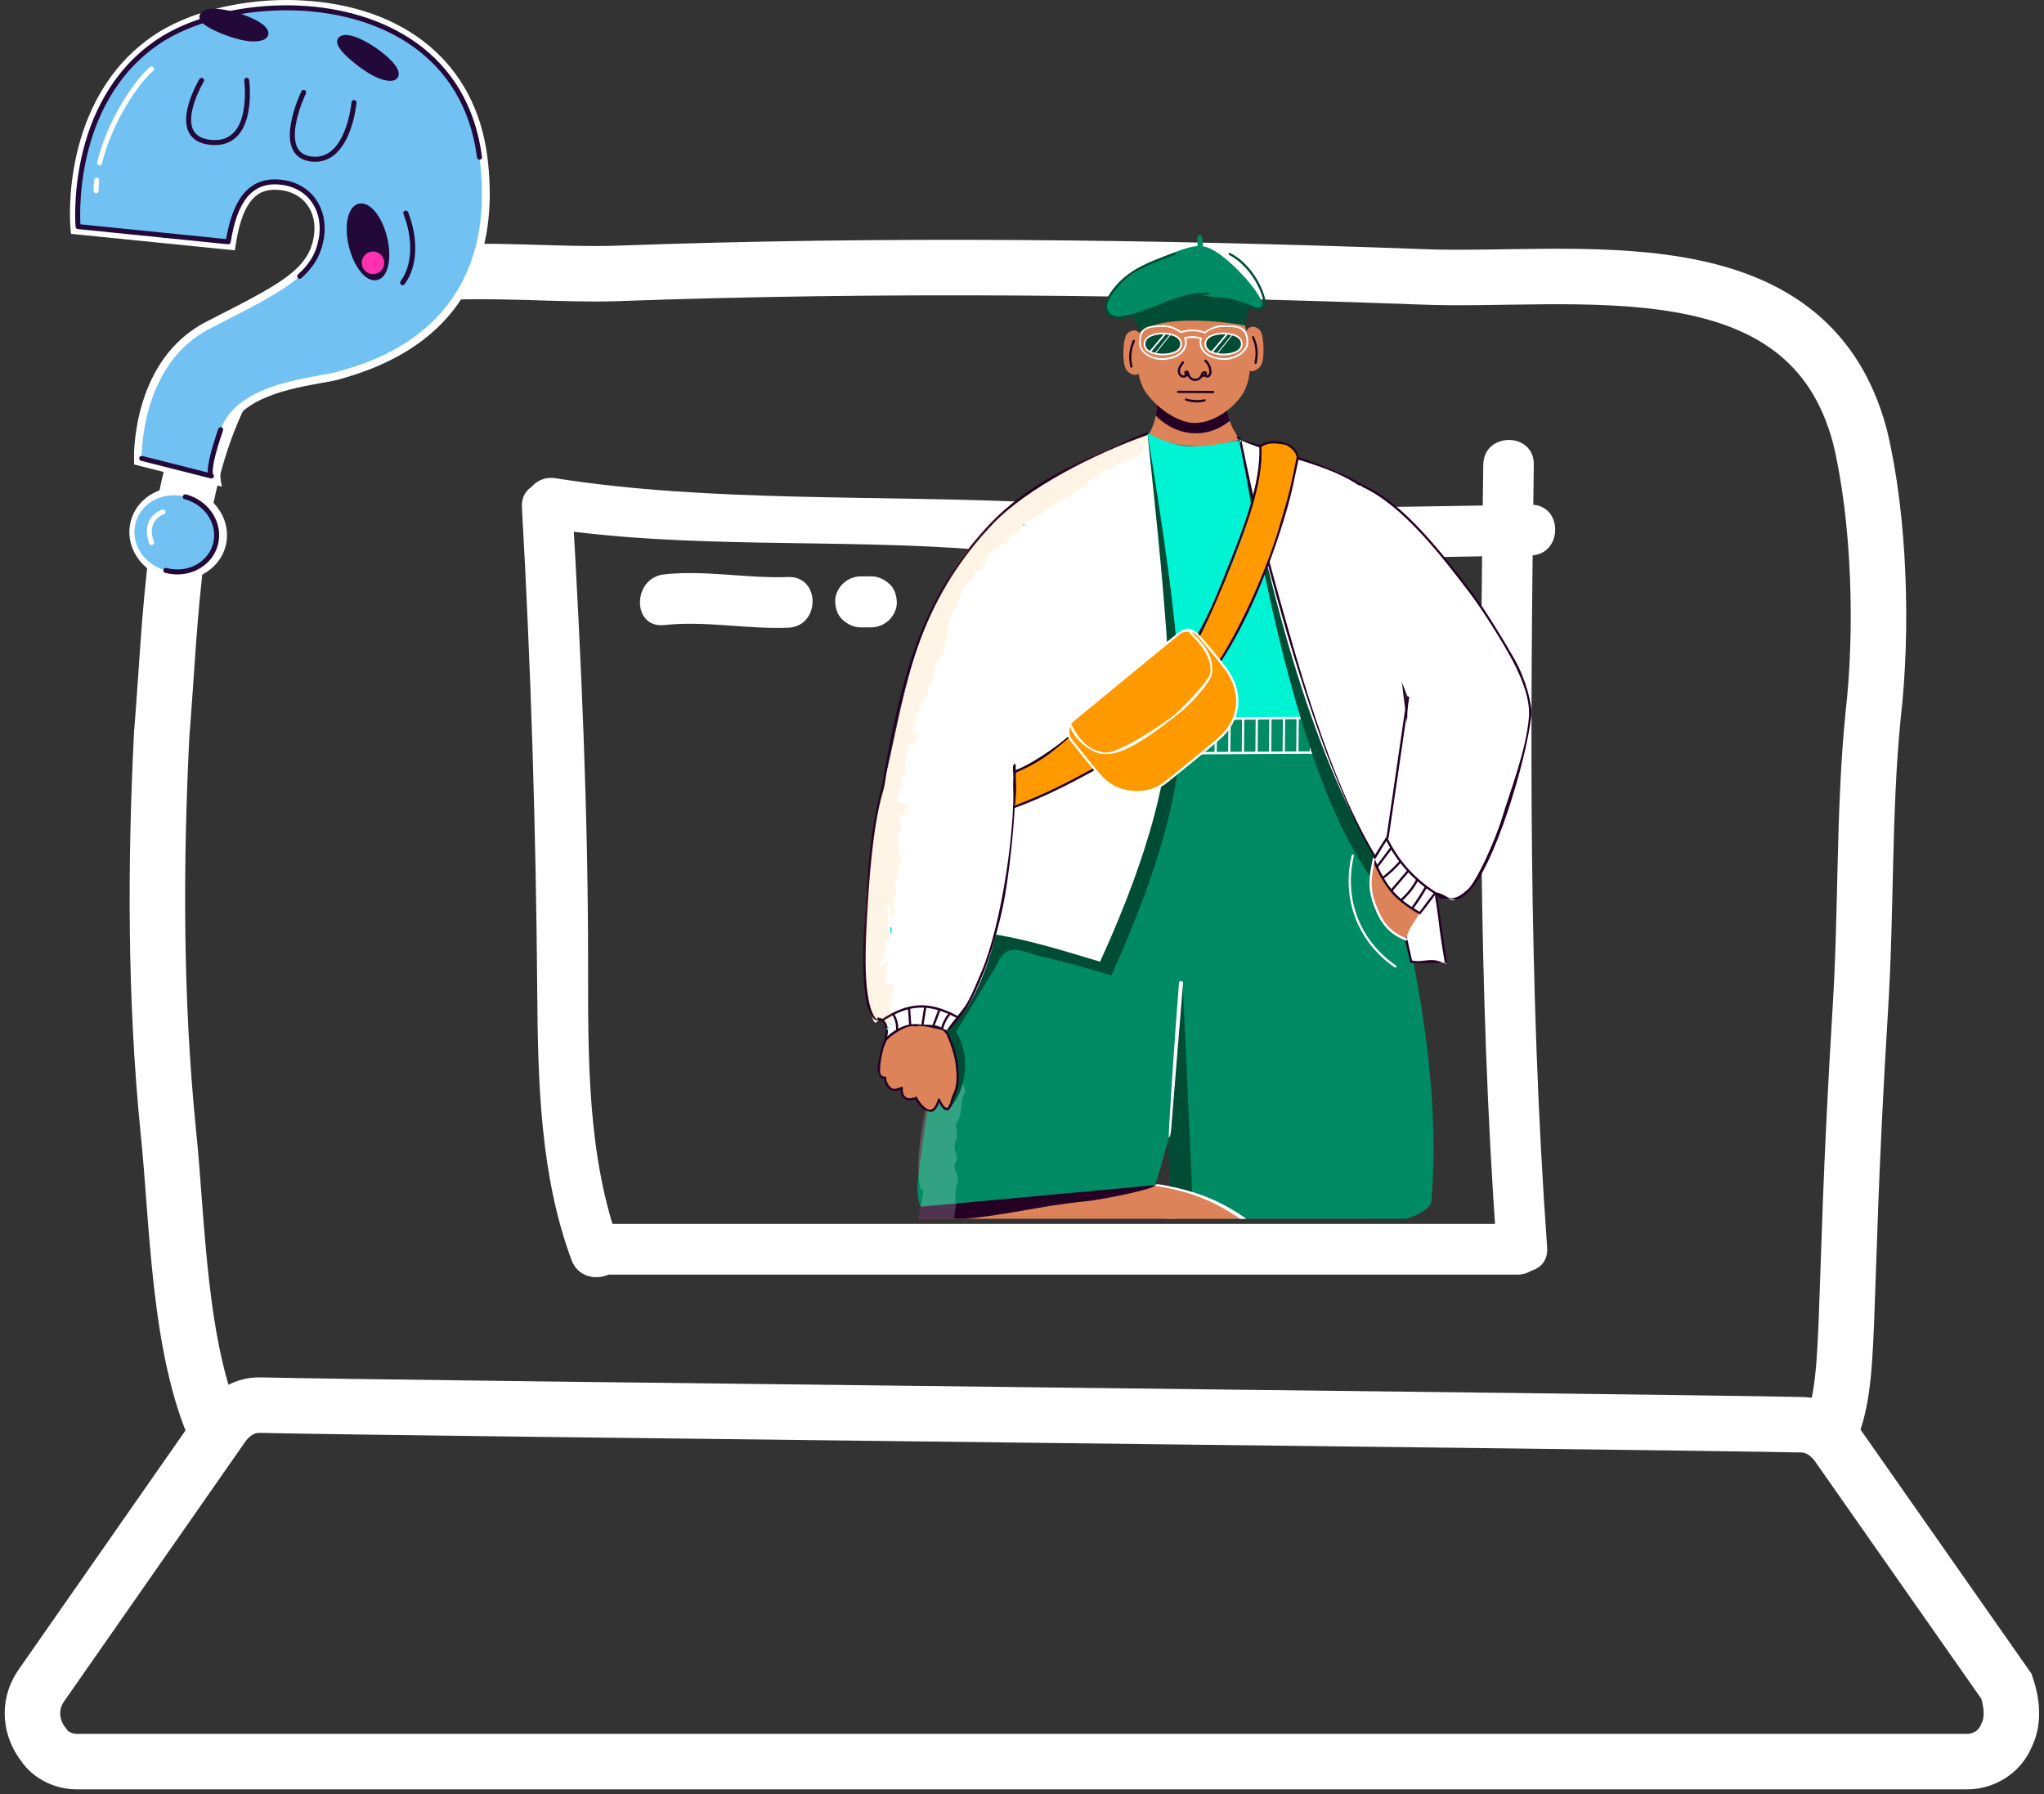 <svg width="409" height="359" viewBox="0 0 409 359" fill="none" xmlns="http://www.w3.org/2000/svg">
<rect x="0" y="0" width="409" height="359" fill="#333333" stroke="none"/>
<g clip-path="url(#clip0_18_344)">
<path d="M104.435 101.508C106.261 133.834 107.239 165.963 107.5 198.289C107.631 216.48 108.087 235.195 114.35 252.077C116.568 258.163 126.352 255.545 124.069 249.394C117.481 231.596 117.676 211.768 117.676 192.792C117.676 162.299 116.307 131.936 114.545 101.508C114.154 95.03 104.108 94.965 104.435 101.508Z" fill="white"/>
<path d="M119.5 255.022H303.648C310.105 255.022 310.171 244.879 303.648 244.879H119.5C113.042 244.879 112.977 255.022 119.5 255.022Z" fill="white"/>
<path d="M108.411 105.5C137.309 110.015 167.25 107.659 196.539 110.015C232.873 112.96 269.924 111.716 306.323 111.127C312.781 110.996 312.846 100.919 306.323 100.985C273.968 101.508 241.418 102.228 209.063 100.592C176.708 98.956 142.136 100.592 111.151 95.684C104.824 94.703 102.084 104.453 108.477 105.434L108.411 105.5Z" fill="white"/>
<path d="M309.584 249.59C305.801 197.438 306.192 145.219 306.91 92.936C306.975 86.392 296.929 86.392 296.799 92.936C296.081 145.219 295.69 197.372 299.473 249.59C299.93 256.068 310.041 256.068 309.584 249.59Z" fill="white"/>
<path d="M132.873 125.065C141.157 124.149 149.376 125.916 157.726 125.589C164.184 125.327 164.249 115.25 157.726 115.446C149.441 115.773 141.157 114.006 132.873 114.922C126.48 115.642 126.415 125.719 132.873 125.065Z" fill="white"/>
<path d="M172.209 125.523H174.361C175.666 125.523 177.036 124.935 177.949 124.018C178.862 123.102 179.515 121.728 179.449 120.419C179.384 119.111 178.993 117.737 177.949 116.82C176.905 115.904 175.731 115.315 174.361 115.315H172.209C170.904 115.315 169.534 115.904 168.621 116.82C167.708 117.737 167.055 119.111 167.121 120.419C167.186 121.728 167.577 123.102 168.621 124.018C169.665 124.935 170.839 125.523 172.209 125.523Z" fill="white"/>
<path d="M365.878 287.151C370.835 276.223 368.356 265.753 372.205 202.607C373.51 182.322 372.857 162.691 374.814 143.06C376.771 126.047 376.119 103.798 372.205 87.439C361.768 47.523 314.801 56.684 284.143 55.376C230.653 53.413 176.511 52.758 123.022 54.721C100.843 55.376 69.532 49.486 51.919 67.809C49.31 70.426 47.353 73.043 45.396 76.315C34.307 96.6 34.307 123.429 32.35 146.986C31.046 173.161 31.046 199.99 33.655 226.164C35.546 243.963 35.612 269.876 43.439 286.889" stroke="white" stroke-width="11.102" stroke-miterlimit="10"/>
<path d="M401.496 347.221C400.191 350.493 396.93 352.456 393.668 352.456H15.327C12.717 352.456 10.108 351.147 8.804 349.184C6.194 345.913 5.542 341.332 8.151 337.406L44.681 285.057C46.638 282.439 49.247 281.131 51.856 281.131C79.253 281.785 329.741 284.402 360.4 285.057C363.009 285.057 365.619 286.366 367.576 288.983L401.496 337.406C402.8 341.332 402.8 344.604 401.496 347.221Z" stroke="white" stroke-width="11.102" stroke-miterlimit="10"/>
<g clip-path="url(#clip1_18_344)">
<path d="M274.829 247.978C274.724 258.027 274.321 267.818 273.432 278.79C272.93 285.008 270.288 292.513 267.507 299.213C266.759 301.023 265.993 302.774 265.262 304.42C262.954 309.615 260.12 315.592 257.829 321.609C255.69 327.216 254.03 332.87 253.703 337.971C253.668 338.505 253.627 339.017 253.586 339.51C253.58 339.599 253.569 339.693 253.563 339.781C253.551 339.934 253.533 340.086 253.522 340.239C253.516 340.321 253.504 340.404 253.498 340.486C253.469 340.797 253.44 341.103 253.411 341.403C253.411 341.403 253.411 341.409 253.411 341.415C253.399 341.561 253.381 341.708 253.37 341.855C253.37 341.855 253.37 341.861 253.37 341.867C253.358 342.014 253.341 342.155 253.329 342.296C253.288 342.743 253.253 343.178 253.224 343.607C253.212 343.812 253.2 344.018 253.189 344.218C253.189 344.218 253.189 344.23 253.189 344.235C253.119 345.904 253.2 347.509 253.662 349.295C253.796 349.807 253.937 350.324 254.083 350.841C254.135 351.017 254.182 351.2 254.235 351.376C254.252 351.435 254.27 351.499 254.287 351.558C255.959 357.288 258.244 363.482 258.402 369.065C258.413 369.5 258.413 369.935 258.402 370.364C258.285 373.696 257.309 376.77 254.86 379.35C254.685 379.538 254.504 379.72 254.311 379.896C253.387 380.766 252.277 381.577 250.968 382.312C249.174 383.317 247.193 383.975 245.147 384.322C240.94 385.033 236.475 384.422 232.863 382.805C232.846 382.8 232.828 382.788 232.805 382.782C232.197 382.512 231.618 382.206 231.069 381.883C227.399 379.697 225.757 376.952 225.406 373.849C225.406 373.808 225.394 373.761 225.394 373.72C225.19 371.704 225.517 369.541 226.183 367.285C226.183 367.285 226.183 367.279 226.183 367.273C228.322 359.997 233.915 351.746 236.194 344.371C236.796 342.419 237.17 340.527 237.182 338.735C237.182 337.953 237.153 337.136 237.088 336.29C237.088 336.278 237.088 336.266 237.088 336.261C236.755 332.006 235.575 327.04 234.219 321.892C233.757 320.146 233.278 318.377 232.805 316.608C232.805 316.608 232.805 316.596 232.805 316.591C231.484 311.683 230.204 306.788 229.514 302.351C229.514 302.339 229.514 302.327 229.514 302.31C229.333 301.123 229.193 299.971 229.105 298.854C229.082 298.531 229.059 298.161 229.035 297.779C229.029 297.655 229.024 297.532 229.018 297.408C229.018 297.391 229.018 297.379 229.018 297.379C229.012 297.203 229.006 297.026 228.994 296.856C228.983 296.503 228.977 296.163 228.977 295.875C229.047 278.097 231.332 260.46 233.564 242.753C235.703 225.752 237.801 209.149 237.866 191.442C237.527 178.766 236.995 158.79 236.72 148.335C236.644 145.344 236.615 144.227 236.603 144.004C236.603 144.033 236.603 144.075 236.603 144.122C236.603 143.928 236.592 143.71 236.586 143.469C247.467 143.969 258.326 143.463 269.195 143.669C269.102 144.821 268.886 146.255 268.71 147.471C268.144 151.427 267.226 155.911 267.81 159.831C272.228 189.303 275.156 217.935 274.847 247.96L274.829 247.978Z" fill="#DD8359"/>
<path d="M274.858 247.825C261.411 250.241 245.58 249.9 233.529 242.795C235.709 225.84 237.743 208.861 237.848 191.736C237.445 176.78 237.047 161.817 236.656 146.86C247.263 146.854 257.876 146.849 268.482 146.831C268.553 147.066 268.64 147.207 268.693 147.501C268.114 151.391 267.22 155.952 267.81 159.848C272.228 189.121 275.098 218.264 274.864 247.819L274.858 247.825Z" fill="#230024"/>
<path d="M286.389 240.72C282.099 248.095 249.11 245.404 241.962 243.129C241.22 242.894 237.614 241.519 236.469 240.861C235.978 240.579 234.675 239.75 234.166 239.768C234.02 234.438 233.95 232.968 233.81 226.868C233.67 220.768 233.243 209.954 233.255 203.531C230.046 194.669 235.733 209.954 230.876 197.055C226.014 184.155 216.751 159.631 210.896 144.063C230.035 143.175 249.811 143.975 269.155 143.616C279.399 172.883 289.094 209.843 286.389 240.726V240.72Z" fill="#008B64"/>
<path d="M209.723 145.955C209.723 145.955 209.723 145.961 209.723 145.968C209.667 145.986 209.692 145.968 209.723 145.955Z" fill="#DD8359"/>
<path d="M313.943 332.605C311.355 338.629 307.112 367.919 299.608 367.355C299.567 367.355 299.591 367.32 299.55 367.32C299.509 367.32 299.497 367.308 299.462 367.296C299.433 367.29 299.427 367.296 299.404 367.279C299.328 367.232 299.328 367.296 299.24 367.226C299.07 367.085 299.146 367.326 299.024 367.249C290.205 361.831 296.587 332.276 291.198 321.839C289.439 318.43 267.752 308.898 262.878 307.287C262.522 307.17 260.284 305.642 259.582 305.319C240.478 296.545 186.135 269.84 183.657 247.502C183.528 246.332 183.756 246.203 183.838 245.128C183.85 244.934 183.867 244.74 183.885 244.558C184.072 242.342 184.346 240.626 184.802 238.099C185.17 236.048 185.573 233.938 186.047 231.711C186.251 230.765 186.462 229.795 186.696 228.796C187.788 224.083 189.097 218.441 190.319 213.686C196.198 190.719 202.603 168.493 209.803 145.92C209.803 145.92 209.756 145.938 209.727 145.949C209.966 145.127 210.241 144.286 210.498 143.458C225.652 143.581 240.811 143.757 255.965 143.904C246.299 173.036 234.389 202.749 226.248 232.21C227.136 233.209 228.556 234.637 229.386 235.437C230.216 236.236 230.432 236.424 231.134 237.106C231.508 237.082 231.712 237.094 232.121 237.129C250.606 238.969 266.192 259.655 277.722 272.767C277.909 272.978 278.114 273.401 278.347 273.601C278.511 273.742 278.651 273.971 278.786 274.107C278.786 274.107 278.938 274.254 278.938 274.259C279.44 275.2 282.432 278.068 282.806 278.655C285.448 282.81 299.065 297.591 302.992 296.492C313.16 293.653 315.089 287.465 322.406 298.872C325.772 304.12 316.521 326.611 313.949 332.593L313.943 332.605Z" fill="#DD8359"/>
<path d="M277.898 273.39C277.898 273.39 277.805 273.401 277.787 273.401C277.77 273.401 277.805 273.401 277.787 273.401C277.781 273.401 277.805 273.413 277.781 273.401C277.758 273.39 277.641 273.36 277.618 273.354C277.594 273.348 277.606 273.348 277.606 273.354C277.571 273.331 277.542 273.307 277.518 273.278C277.518 273.278 277.547 273.313 277.495 273.249C277.436 273.178 277.273 272.984 277.185 272.89C277.173 272.878 277.168 272.867 277.156 272.855C277.115 272.814 277.133 272.825 277.08 272.767C277.021 272.708 277.08 272.767 276.858 272.573C270.704 265.033 262.774 256.276 255.79 250.052C247.866 242.994 242.092 239.057 231.941 237.376C231.707 237.335 231.123 237.311 231.14 237.123C231.163 236.924 231.754 236.924 232.011 236.965C242.296 238.663 248.321 242.266 256.345 249.453C263.346 255.724 271.318 264.468 277.483 272.056C277.898 272.42 277.922 272.514 278.167 272.773C278.202 272.808 278.214 272.855 278.225 272.884C278.214 272.855 278.237 272.914 278.225 272.884C278.237 272.914 278.243 272.99 278.237 273.013C278.237 273.037 278.237 273.013 278.237 273.025C278.237 273.025 278.243 273.008 278.237 273.031C278.231 273.055 278.185 273.172 278.173 273.196C278.161 273.219 278.173 273.196 278.167 273.207C278.138 273.237 278.12 273.26 278.085 273.29C278.085 273.29 278.091 273.284 278.079 273.29C278.068 273.301 277.986 273.343 277.962 273.354C277.939 273.366 277.921 273.366 277.898 273.372V273.39Z" fill="white"/>
<path d="M248.134 87.927C247.134 88.203 246.147 88.403 245.142 88.679C239.94 90.113 234.581 88.926 229.532 87.416C230.397 86.105 230.982 84.748 231.262 83.202C231.426 82.314 231.408 81.456 231.35 80.563C235.931 81.856 240.864 81.991 245.504 80.933C245.551 82.062 245.697 83.137 246.065 84.213C246.532 85.594 247.216 86.799 248.134 87.933V87.927Z" fill="#DD8359"/>
<path d="M246.066 84.219C244.044 85.829 241.817 86.704 239.193 86.687C236.137 86.669 233.454 85.323 231.274 83.202C231.397 82.308 231.432 81.451 231.35 80.563C235.938 81.856 240.864 81.991 245.51 80.927C245.54 82.062 245.727 83.12 246.066 84.213V84.219Z" fill="#230024"/>
<path d="M217.031 240.379C207.406 241.32 201.124 243.318 190.902 244.023C188.518 244.187 186.175 244.364 183.884 244.564C184.071 242.348 184.345 240.632 184.801 238.105C185.169 236.054 185.573 233.944 186.046 231.717C186.373 230.718 186.666 229.719 186.888 228.719C188.29 228.631 189.687 228.62 191.084 228.667C196.992 228.866 202.824 230.153 208.587 231.47C215.617 233.08 224.114 235.472 231.133 237.112C231.6 237.752 220.871 240.003 217.031 240.379Z" fill="#230024"/>
<path d="M248.899 67.228C249.396 65.853 250.238 64.79 251.716 65.718C252.406 66.147 252.546 66.999 252.669 67.746C252.856 68.891 252.879 70.132 252.774 71.278C252.698 72.136 252.523 73.135 251.845 73.669C248.473 76.326 248.566 69.426 248.806 67.622C248.829 67.469 248.847 67.369 248.899 67.222V67.228Z" fill="#DD8359"/>
<path d="M251.231 72.829C251.231 72.829 251.19 72.829 251.167 72.817C251.05 72.77 250.985 72.671 251.015 72.541C251.412 70.778 251.266 69.227 250.541 67.575C250.489 67.452 250.53 67.334 250.641 67.275C250.752 67.217 250.886 67.252 250.939 67.375C251.722 69.115 251.88 70.808 251.441 72.665C251.418 72.77 251.324 72.817 251.225 72.829H251.231Z" fill="#230024"/>
<path d="M228.714 67.963C228.211 66.588 227.375 65.53 225.897 66.459C225.207 66.893 225.067 67.74 224.944 68.486C224.763 69.632 224.734 70.872 224.839 72.018C224.921 72.876 225.09 73.875 225.768 74.41C229.146 77.066 229.047 70.167 228.801 68.363C228.778 68.21 228.76 68.11 228.708 67.963H228.714Z" fill="#DD8359"/>
<path d="M226.389 73.564C226.289 73.552 226.202 73.505 226.178 73.399C225.74 71.542 225.892 69.85 226.681 68.11C226.733 67.992 226.868 67.957 226.979 68.01C227.09 68.069 227.131 68.186 227.078 68.31C226.359 69.961 226.208 71.513 226.611 73.276C226.64 73.405 226.576 73.505 226.459 73.552C226.435 73.558 226.418 73.564 226.395 73.564H226.389Z" fill="#230024"/>
<path d="M228.737 62.909C228.06 67.487 226.248 71.366 228.58 77.272C229.532 79.687 234.704 84.747 239.274 84.624C243.663 84.506 248.175 80.551 249.344 77.46C251.272 72.353 249.145 66.317 248.794 63.097C247.567 51.837 230.158 53.353 228.737 62.909Z" fill="#DD8359"/>
<path d="M236.324 68.774C236.324 70.431 233.968 70.837 232.671 70.837C231.374 70.837 229.019 70.437 229.019 68.78C229.019 67.123 231.374 66.717 232.671 66.717C233.968 66.717 236.324 67.117 236.324 68.774Z" fill="#004C34"/>
<path d="M248.391 68.768C248.391 70.396 246.164 70.831 244.873 70.831C243.581 70.831 241.354 70.402 241.349 68.774C241.349 67.146 243.575 66.711 244.867 66.711C246.158 66.711 248.385 67.14 248.391 68.768Z" fill="#004C34"/>
<path d="M225.78 62.568C227.189 63.779 227.831 64.719 228.036 66.517C232.162 62.98 244.177 64.161 249.191 65.148C249.291 63.614 249.898 62.245 250.004 60.711C242.827 58.66 235.388 57.584 228.129 59.9C227.586 60.071 227.042 60.347 226.622 60.693C226.195 61.04 225.383 62.221 225.786 62.568H225.78Z" fill="#004C34"/>
<path d="M240.711 49.286C240.571 48.716 240.834 46.977 240.039 47C239.245 47.024 239.736 48.693 239.636 49.233C235.393 49.422 218.446 57.161 221.911 62.862C223.764 65.912 236.206 58.678 239.286 58.924C241.208 59.077 243.394 59.653 244.726 59.8C247.596 60.112 249.641 61.628 252.026 61.751C255.438 61.928 245.141 49.727 240.711 49.292V49.286Z" fill="#008B64"/>
<path d="M244.82 72.012C242.699 71.918 240.192 71.013 240.028 68.557C240.005 68.251 240.075 68.104 240.122 67.822C239.187 67.575 238.304 67.546 237.357 67.734C237.422 68.045 237.498 68.216 237.48 68.562C237.322 71.013 234.798 71.942 232.694 72.018C230.59 72.094 227.949 70.778 227.931 68.639C227.902 65.107 229.982 65.183 232.67 65.089C234.073 65.042 235.213 65.524 236.341 66.265C237.977 65.8 239.461 65.83 241.074 66.353C242.278 65.548 243.312 65.031 244.873 65.083C247.432 65.171 249.793 64.901 249.77 68.51C249.758 70.625 246.953 72.106 244.838 72.012H244.82ZM238.567 67.252C239.198 67.252 239.783 67.37 240.385 67.558C240.426 67.569 240.496 67.599 240.542 67.61C240.531 67.663 240.496 67.722 240.484 67.769C240.425 68.069 240.32 68.228 240.355 68.557C240.589 70.784 242.792 71.624 244.849 71.665C245.837 71.689 247.263 71.284 248.069 70.69C248.876 70.096 249.466 69.344 249.437 68.421C249.343 65.354 247.31 65.418 244.808 65.418C243.517 65.418 242.231 65.824 241.214 66.676C241.191 66.694 241.156 66.735 241.133 66.752C241.103 66.741 241.062 66.723 241.033 66.711C239.42 66.159 237.971 66.129 236.341 66.617C236.317 66.623 236.276 66.641 236.247 66.653C236.224 66.641 236.194 66.6 236.171 66.582C235.137 65.83 233.956 65.383 232.665 65.424C230.146 65.501 228.235 65.342 228.252 68.621C228.264 70.596 230.765 71.736 232.676 71.671C234.587 71.607 236.966 70.796 237.124 68.557C237.153 68.18 237.053 68.004 236.96 67.675C236.948 67.622 236.907 67.558 236.89 67.499C236.942 67.487 237.024 67.458 237.071 67.452C237.568 67.328 238.047 67.246 238.561 67.252H238.567ZM244.826 71.09C243.388 71.09 241.004 70.619 241.004 68.815C241.004 67.017 243.388 66.541 244.826 66.541C246.264 66.541 248.648 67.011 248.648 68.815C248.648 70.614 246.264 71.09 244.826 71.09ZM244.826 66.882C243.605 66.882 241.343 67.246 241.343 68.821C241.343 70.39 243.61 70.755 244.826 70.755C246.047 70.755 248.309 70.39 248.309 68.815C248.309 67.246 246.042 66.882 244.826 66.882ZM232.676 71.095C231.239 71.095 228.854 70.625 228.854 68.827C228.854 67.029 231.239 66.553 232.676 66.553C234.114 66.553 236.498 67.023 236.498 68.821C236.498 70.619 234.114 71.095 232.676 71.095ZM229.193 68.827C229.193 70.396 231.461 70.76 232.676 70.76C233.898 70.76 236.159 70.396 236.159 68.821C236.159 67.252 233.892 66.888 232.676 66.888C231.455 66.888 229.193 67.252 229.193 68.827Z" fill="white"/>
<path d="M242.658 70.514C242.57 70.443 242.482 70.367 242.4 70.296C243.423 69.074 244.446 67.851 245.474 66.629C245.562 66.7 245.65 66.776 245.731 66.847C244.709 68.069 243.686 69.291 242.658 70.514Z" fill="white"/>
<path d="M243.593 70.819C243.547 70.784 243.5 70.743 243.453 70.707C244.476 69.438 245.493 68.169 246.515 66.905C246.562 66.94 246.609 66.981 246.656 67.017C245.633 68.286 244.616 69.555 243.593 70.819Z" fill="white"/>
<path d="M230.24 70.52C230.152 70.449 230.064 70.373 229.982 70.302C231.005 69.08 232.028 67.857 233.056 66.635C233.144 66.706 233.232 66.782 233.314 66.852C232.291 68.075 231.268 69.297 230.24 70.52Z" fill="white"/>
<path d="M231.169 70.825C231.122 70.79 231.075 70.749 231.028 70.714C232.051 69.444 233.068 68.175 234.091 66.911C234.137 66.947 234.184 66.988 234.231 67.023C233.208 68.292 232.191 69.562 231.169 70.825Z" fill="white"/>
<path d="M223.886 63.755C222.975 63.626 221.742 63.655 221.286 62.368C220.959 61.457 220.982 60.67 221.648 59.465C222.934 57.155 224.985 55.169 227.48 53.741C229.713 52.466 232.495 51.425 234.99 50.573C235.107 50.532 235.241 50.591 235.282 50.709C235.323 50.826 235.247 50.961 235.136 50.996C232.67 51.849 229.9 52.877 227.708 54.135C225.283 55.528 223.273 57.443 222.057 59.677C221.473 60.746 221.321 61.41 221.718 62.186C222.425 63.561 223.863 63.414 225.201 63.162C227.364 62.756 229.526 61.851 231.612 61.028C234.873 59.735 238.204 58.413 241.775 58.554C241.904 58.554 241.997 58.666 241.985 58.789C241.974 58.913 241.886 59.007 241.752 59.001C238.228 58.895 235.002 60.164 231.77 61.457C229.654 62.304 227.556 63.15 225.236 63.632C224.956 63.691 224.418 63.832 223.892 63.761L223.886 63.755Z" fill="#004C34"/>
<path d="M251.834 61.974C251.255 62.039 250.723 61.763 250.162 61.516C247.304 60.258 244.248 59.688 241.116 59.9C240.993 59.906 240.888 59.818 240.876 59.694C240.864 59.571 240.958 59.465 241.081 59.459C244.266 59.206 247.451 59.859 250.326 61.093C251.109 61.428 251.822 61.945 252.476 61.222C252.891 60.758 252.909 60.57 252.617 59.512C251.723 56.309 249.122 52.648 245.972 51.026C245.873 50.973 245.814 50.82 245.867 50.709C245.919 50.597 246.077 50.585 246.171 50.632C249.449 52.278 252.132 56.08 253.049 59.401C253.429 60.782 253.236 60.764 252.809 61.581C252.541 62.098 252.219 61.945 251.822 61.992L251.834 61.974Z" fill="#004C34"/>
<path d="M242.687 78.659C242.418 78.659 243.622 78.659 242.436 78.659C241.249 78.659 237.509 78.641 235.779 78.624C235.657 78.624 235.411 78.524 235.522 78.4C235.633 78.271 235.359 78.183 235.803 78.177C236.072 78.177 234.868 78.177 236.054 78.177C237.24 78.177 240.981 78.195 242.71 78.212C242.833 78.212 243.079 78.312 242.968 78.436C242.857 78.565 243.131 78.653 242.687 78.659Z" fill="#230024"/>
<path d="M239.473 80.522C238.702 80.516 237.965 80.387 237.235 80.146C237.112 80.105 237.06 79.981 237.101 79.864C237.142 79.746 237.258 79.688 237.381 79.723C238.597 80.087 239.736 80.14 240.981 79.893C241.11 79.87 241.215 79.934 241.25 80.058C241.285 80.181 241.209 80.299 241.086 80.328C240.549 80.451 240.023 80.528 239.467 80.522H239.473Z" fill="#230024"/>
<path d="M236.849 75.574C236.785 75.574 236.721 75.574 236.657 75.556C236.353 75.468 236.084 75.356 235.903 75.062C235.622 74.598 235.61 74.087 235.792 73.57C235.949 73.129 236.253 72.741 236.534 72.377C236.616 72.271 236.744 72.265 236.849 72.341C236.949 72.418 236.96 72.559 236.884 72.653C236.633 72.988 236.353 73.335 236.212 73.722C236.072 74.11 236.078 74.469 236.271 74.81C236.376 74.992 236.551 75.062 236.733 75.109C236.879 75.151 237.007 75.109 237.124 75.039C237.241 74.974 237.358 74.986 237.434 75.092C237.51 75.198 237.486 75.327 237.381 75.403C237.223 75.521 237.042 75.568 236.844 75.574H236.849Z" fill="#230024"/>
<path d="M241.547 75.544C241.447 75.556 241.36 75.527 241.272 75.486C241.161 75.433 241.102 75.309 241.161 75.192C241.219 75.068 241.319 75.051 241.459 75.074C241.599 75.103 241.739 75.086 241.839 74.921C241.938 74.757 241.991 74.598 241.979 74.334C241.938 73.57 241.64 72.894 241.067 72.347C240.974 72.259 240.962 72.13 241.044 72.03C241.126 71.936 241.26 71.918 241.354 72.006C242.032 72.635 242.388 73.434 242.429 74.334C242.447 74.698 242.365 74.933 242.201 75.186C242.037 75.444 241.81 75.509 241.547 75.538V75.544Z" fill="#230024"/>
<path d="M239.14 76.22C238.684 76.202 238.299 76.055 237.983 75.732C237.849 75.591 237.79 75.456 237.697 75.297C237.638 75.309 237.592 75.309 237.533 75.286C237.41 75.221 237.282 75.156 237.177 75.056C237.036 74.927 236.955 74.739 236.972 74.557C236.99 74.304 237.206 74.116 237.422 74.128C237.784 74.145 237.866 74.398 237.96 74.68C237.971 74.722 237.971 74.739 237.977 74.763C238.065 75.004 238.147 75.245 238.322 75.427C238.597 75.709 238.959 75.797 239.333 75.75C239.713 75.697 239.976 75.515 240.163 75.198C240.204 75.127 240.215 75.062 240.245 74.992C240.274 74.921 240.303 74.821 240.338 74.757C240.432 74.569 240.572 74.381 240.759 74.304C241.034 74.192 241.314 74.269 241.454 74.504C241.612 74.774 241.472 75.062 241.262 75.227C241.08 75.374 240.888 75.374 240.683 75.415C240.636 75.427 240.613 75.415 240.572 75.403C240.303 75.868 239.923 76.097 239.409 76.202C239.321 76.22 239.234 76.226 239.152 76.22H239.14ZM240.993 74.704C240.993 74.704 240.958 74.704 240.934 74.716C240.841 74.763 240.788 74.851 240.741 74.945C240.741 74.945 240.736 74.957 240.741 74.957C240.817 74.957 240.934 74.909 240.993 74.874C241.051 74.839 241.08 74.774 241.069 74.733C241.057 74.692 241.016 74.71 240.999 74.704H240.993ZM237.434 74.58C237.434 74.58 237.422 74.592 237.416 74.598C237.416 74.645 237.451 74.692 237.481 74.727C237.481 74.733 237.498 74.745 237.504 74.745C237.504 74.704 237.457 74.58 237.428 74.575L237.434 74.58Z" fill="#230024"/>
<path d="M229.597 86.622C232.419 88.227 235.972 89.414 239.128 89.326C242.284 89.231 245.077 88.685 248.14 88.044C253.919 90.712 260.173 92.758 265.607 96.166C271.042 99.569 268.968 136.1 268.646 143.634C249.332 143.651 230.041 143.769 210.779 143.634C209.715 134.789 206.577 106.016 210.685 99.681C214.794 93.345 223.495 90.043 229.602 86.628L229.597 86.622Z" fill="#00F4D3"/>
<path d="M255.964 143.91C255.964 143.91 243.265 192.236 237.468 214.168C236.346 218.411 235.3 222.343 234.365 225.799C234.207 226.386 234.049 226.956 233.903 227.515C233.663 228.396 233.43 229.243 233.208 230.048C232.804 231.511 232.436 232.845 232.097 234.038C231.764 235.213 231.133 237.112 231.133 237.112C231.133 237.112 185.941 241.308 184.387 241.408C183.861 241.443 183.434 238.346 183.621 236.589C184.281 230.389 185.631 221.967 186.905 214.045C187.951 207.539 191.084 193.699 193.497 186.741C198.605 171.996 203.473 159.731 209.662 146.061C209.644 146.114 209.633 146.137 209.627 146.155C210.018 145.232 210.328 144.721 210.802 143.522C225.622 144.604 255.964 143.91 255.964 143.91Z" fill="#008B64"/>
<path d="M204.403 151.098C204.356 151.086 204.134 151.01 204.198 150.874C204.268 150.733 204.186 150.669 204.35 150.669C227.13 150.498 249.618 150.434 272.316 150.281C272.281 149.217 272.322 148.136 272.369 147.066C272.415 145.997 272.439 144.939 272.439 143.863C266.18 143.834 259.997 143.869 253.75 143.928C238.543 144.063 223.478 144.116 208.242 142.988C208.119 142.976 208.09 142.852 208.09 142.735C208.09 142.617 208.172 142.529 208.295 142.535C223.483 143.663 238.538 143.616 253.756 143.469C260.085 143.411 266.303 143.393 272.655 143.411C272.778 143.411 272.865 143.528 272.865 143.628C272.901 144.786 272.865 145.932 272.813 147.084C272.76 148.23 272.731 149.358 272.754 150.504C272.754 150.557 272.731 150.628 272.69 150.663C272.649 150.698 272.597 150.739 272.515 150.739C249.846 150.857 227.101 151.033 204.409 151.098C204.379 151.098 204.444 151.109 204.391 151.098H204.403Z" fill="white"/>
<g opacity="0.2">
<path d="M193.258 218.529C193.235 218.488 193.2 218.435 193.159 218.394C193.089 218.511 193.013 218.635 192.954 218.758C192.896 218.882 192.843 219.005 192.797 219.128C192.709 219.375 192.633 219.622 192.575 219.869C192.516 220.116 192.469 220.368 192.434 220.615C192.399 220.862 192.382 221.109 192.358 221.356C192.312 221.844 192.259 222.32 192.183 222.796C192.142 223.037 192.078 223.26 192.002 223.495C191.967 223.612 191.914 223.724 191.868 223.842C191.821 223.953 191.762 224.071 191.704 224.183C191.727 224.188 191.756 224.206 191.78 224.206C191.108 224.635 191.342 225.423 191.406 226.151C191.441 226.51 191.488 227.121 191.476 227.503C191.464 227.885 191.412 228.126 191.155 228.396C191.131 228.484 191.108 228.578 191.084 228.672C191.026 228.937 190.985 229.213 190.997 229.466C191.008 229.813 191.067 230.136 191.149 230.447C191.301 231.029 191.47 231.564 191.564 232.146C191.336 232.228 191.306 232.257 191.178 232.534C191.02 232.886 190.921 233.468 191.073 233.879C191.166 234.344 191.365 234.573 191.534 235.043C191.698 235.513 191.797 236.066 191.587 236.595C191.482 236.859 191.382 237.147 191.336 237.464C191.289 237.782 191.254 238.134 191.23 238.481C191.195 239.069 191.178 239.703 191.131 240.303C191.119 240.409 191.108 240.514 191.096 240.62C191.19 240.55 191.289 240.479 191.382 240.409C191.271 241.067 191.178 241.725 191.096 242.389C191.055 242.712 191.02 243.041 190.979 243.359C190.962 243.512 190.944 243.676 190.932 243.823C190.927 243.888 190.921 243.964 190.909 244.035C188.519 244.199 186.17 244.376 183.873 244.575C184.06 242.483 184.393 240.432 184.755 238.422C184.323 237.206 184.329 238.792 184.048 237.206C184.042 237.17 184.036 237.135 184.031 237.1C182.944 230.688 185.351 221.738 186.555 215.232C187.081 214.68 187.654 214.256 188.209 213.763C188.928 213.692 189.653 213.622 190.377 213.557C190.821 213.516 191.266 213.487 191.71 213.451C191.961 214.321 192.201 215.162 192.458 216.037C192.522 216.255 192.575 216.431 192.662 216.695C192.727 216.889 192.779 217.066 192.873 217.354C192.966 217.642 193.153 218.206 193.258 218.541V218.529Z" fill="white"/>
</g>
<path d="M262.317 150.88C262.194 150.874 262.095 150.774 262.101 150.651C262.107 149.528 262.118 148.423 262.124 147.307C262.124 146.19 262.13 145.079 262.153 143.957C262.153 143.839 262.253 143.74 262.381 143.74C262.504 143.74 262.603 143.845 262.603 143.963C262.598 145.085 262.586 146.19 262.58 147.307C262.58 148.423 262.574 149.534 262.551 150.657C262.551 150.774 262.451 150.874 262.329 150.88H262.317Z" fill="white"/>
<path d="M259.593 150.88C259.471 150.874 259.371 150.774 259.377 150.651C259.383 149.528 259.395 148.423 259.401 147.307C259.401 146.19 259.406 145.079 259.43 143.957C259.43 143.839 259.529 143.74 259.652 143.74C259.775 143.74 259.874 143.845 259.874 143.963C259.862 145.085 259.856 146.19 259.851 147.307C259.851 148.423 259.845 149.534 259.821 150.657C259.821 150.774 259.722 150.874 259.599 150.874L259.593 150.88Z" fill="white"/>
<path d="M256.864 150.88C256.741 150.874 256.642 150.774 256.648 150.651C256.654 149.528 256.665 148.423 256.671 147.307C256.671 146.19 256.677 145.079 256.7 143.957C256.7 143.839 256.8 143.74 256.928 143.74C257.051 143.74 257.15 143.845 257.15 143.963C257.139 145.085 257.133 146.19 257.127 147.307C257.127 148.423 257.121 149.534 257.098 150.657C257.098 150.774 256.998 150.874 256.876 150.88H256.864Z" fill="white"/>
<path d="M254.141 150.886C254.019 150.88 253.919 150.78 253.925 150.657C253.931 149.534 253.943 148.429 253.948 147.313C253.948 146.196 253.954 145.085 253.978 143.963C253.978 143.845 254.077 143.746 254.206 143.746C254.328 143.746 254.428 143.851 254.428 143.969C254.416 145.091 254.41 146.196 254.404 147.313C254.404 148.429 254.398 149.54 254.375 150.663C254.375 150.78 254.276 150.88 254.153 150.88L254.141 150.886Z" fill="white"/>
<path d="M251.418 150.886C251.295 150.88 251.196 150.78 251.201 150.657C251.207 149.534 251.219 148.429 251.225 147.313C251.225 146.196 251.231 145.085 251.254 143.963C251.254 143.845 251.353 143.746 251.482 143.746C251.605 143.746 251.704 143.851 251.704 143.969C251.692 145.091 251.686 146.196 251.681 147.313C251.681 148.429 251.675 149.54 251.651 150.663C251.651 150.78 251.552 150.88 251.429 150.88L251.418 150.886Z" fill="white"/>
<path d="M248.689 150.886C248.566 150.88 248.467 150.78 248.473 150.657C248.485 149.534 248.49 148.424 248.496 147.307C248.496 146.19 248.502 145.08 248.526 143.963C248.526 143.845 248.625 143.746 248.748 143.746C248.87 143.746 248.97 143.851 248.97 143.969C248.958 145.091 248.952 146.196 248.946 147.313C248.946 148.429 248.94 149.54 248.917 150.663C248.917 150.78 248.818 150.88 248.695 150.88L248.689 150.886Z" fill="white"/>
<path d="M245.966 150.886C245.844 150.88 245.744 150.78 245.75 150.657C245.756 149.534 245.768 148.429 245.774 147.313C245.774 146.196 245.779 145.085 245.803 143.963C245.803 143.845 245.902 143.746 246.031 143.746C246.153 143.746 246.253 143.851 246.253 143.969C246.241 145.091 246.235 146.196 246.229 147.313C246.229 148.429 246.224 149.54 246.2 150.663C246.2 150.78 246.101 150.88 245.978 150.88L245.966 150.886Z" fill="white"/>
<path d="M243.236 150.886C243.113 150.88 243.014 150.78 243.02 150.657C243.031 149.534 243.037 148.423 243.043 147.307C243.043 146.19 243.049 145.08 243.072 143.963C243.072 143.845 243.172 143.745 243.294 143.745C243.417 143.745 243.517 143.851 243.517 143.969C243.505 145.091 243.499 146.196 243.493 147.313C243.493 148.429 243.487 149.54 243.464 150.663C243.464 150.78 243.365 150.88 243.242 150.88L243.236 150.886Z" fill="white"/>
<path d="M240.513 150.88C240.391 150.874 240.291 150.774 240.297 150.651C240.303 149.528 240.315 148.423 240.32 147.307C240.32 146.19 240.326 145.079 240.35 143.957C240.35 143.839 240.449 143.74 240.578 143.74C240.7 143.74 240.8 143.845 240.8 143.963C240.788 145.085 240.782 146.19 240.776 147.307C240.776 148.423 240.77 149.534 240.747 150.657C240.747 150.774 240.648 150.874 240.525 150.874L240.513 150.88Z" fill="white"/>
<path d="M237.79 150.88C237.667 150.874 237.568 150.774 237.573 150.651C237.579 149.528 237.591 148.423 237.597 147.307C237.597 146.19 237.603 145.08 237.626 143.957C237.626 143.84 237.725 143.74 237.854 143.74C237.977 143.74 238.076 143.845 238.076 143.963C238.064 145.085 238.059 146.19 238.053 147.307C238.053 148.423 238.047 149.534 238.023 150.657C238.023 150.774 237.924 150.874 237.801 150.874L237.79 150.88Z" fill="white"/>
<path d="M248.216 88.227C252.032 112.927 259.992 152.731 272.159 172.266C276.46 179.171 276.758 178.46 281.533 182.562C279.592 170.985 278.383 160.677 276.676 149.499C274.046 146.461 271.364 143.328 268.682 140.214C261.908 122.971 254.825 105.24 248.216 88.233V88.227Z" fill="#004C34"/>
<path d="M229.591 86.61C232.53 104.723 235.552 123.694 236.346 141.548C237.141 159.402 229.521 179.23 222.379 195.174C217.47 193.623 212.707 192.4 207.711 191.19C206.174 190.819 204.239 189.879 202.545 190.091C200.341 190.367 199.991 192.165 198.939 193.905C196.437 198.036 193.86 202.25 191.341 206.411C194.182 211.289 193.591 217.777 189.84 221.973C190.079 220.968 188.437 217.107 188.297 216.325C187.841 213.804 187.736 211.953 187.777 209.784C187.864 205.324 188.805 201.004 190.535 196.972C192.119 193.288 195.082 190.59 196.7 186.97C197.828 184.449 198.606 182.057 199.605 179.365C199.868 168.07 201.498 155.423 203.252 144.451C205.005 133.479 201.054 115.043 203.252 107.873C205.449 100.697 223.986 91.335 229.597 86.616L229.591 86.61Z" fill="#004C34"/>
<path d="M229.59 86.552C231.425 104.229 233.36 121.525 234.108 138.956C234.856 156.386 227.293 176.709 220.117 192.412C211.819 189.92 202.246 186.87 193.655 186.335C194.894 183.073 196.092 180.029 197.343 176.644C197.571 165.443 199.26 152.59 200.99 141.73C202.719 130.863 198.851 112.122 200.966 105.246C203.082 98.364 224.015 90.636 229.59 86.557V86.552Z" fill="white"/>
<path d="M248.163 87.992C253.686 116.065 262.458 154.042 278.938 177.132C280.095 182.192 281.234 187.37 282.374 192.412C284.758 192.776 286.821 191.789 289.393 192.912C287.862 184.396 288.458 185.048 286.541 174.399C284.624 163.751 278.99 131.58 279.931 120.832C280.872 110.083 279.084 102.343 272.574 97.383C266.063 92.429 255.714 91.006 248.163 87.986V87.992Z" fill="white"/>
<path d="M289.265 192.618C286.997 192.706 284.654 192.635 282.386 192.659C282.246 192.659 282.188 192.606 282.153 192.471C281.048 187.464 279.821 182.192 278.769 177.291C273.159 169.504 270.09 162.358 266.274 152.884C263.218 145.297 258.981 131.839 256.842 124.334C253.201 111.558 250.162 99.534 248.082 88.785C247.088 83.654 247.702 89.825 248.257 88.373C248.812 86.928 245.89 87.351 248.596 88.085C255.416 89.931 266.105 93.016 272.843 97.083C276.005 98.993 278.009 102.966 278.973 106.721C279.821 110.041 281.253 115.589 280.242 120.114C278.29 128.848 286.138 170.115 286.436 172.001C288.937 187.863 288.043 182.909 289.604 192.988C289.627 193.147 289.422 192.042 289.44 192.477C289.452 192.911 289.364 192.606 289.276 192.612L289.265 192.618ZM282.55 192.171C284.817 192.723 286.658 191.219 289.171 192.941C287.406 182.874 288.563 187.046 286.121 173.294C284.911 166.501 278.576 130.258 279.645 120.667C280.762 110.664 278.909 102.325 272.393 97.483C266.204 92.887 255.814 91.347 248.415 88.15C251.191 101.702 253.236 109.971 257.374 124.51C261.535 139.144 268.7 163.603 279.044 176.75C279.067 176.779 279.16 177.061 279.172 177.103C280.271 182.039 281.445 187.228 282.55 192.171Z" fill="#230024"/>
<path d="M281.368 187.975C281.456 186.494 283.279 183.967 284.127 182.692C281.041 179.101 277.973 175.498 274.876 171.913C274.221 174.963 274.227 178.36 275.209 181.322C276.19 184.29 278.592 186.647 281.362 187.969L281.368 187.975Z" fill="#DD8359"/>
<path d="M274.876 171.949C275.759 174.27 277.185 176.968 278.856 178.719C280.528 180.47 282.094 181.622 284.145 182.697C285.039 181.469 286.442 179.665 287.044 178.854C290.521 178.401 289.387 182.333 293.829 178.125C298.27 173.917 305.417 152.332 306.259 142.846C307.1 133.361 283.444 101.032 272.802 97.324C262.16 93.616 278.71 131.909 281.737 139.544C281.463 147.248 281.135 154.935 280.808 162.681C279.546 164.614 277.647 167.488 276.589 169.14C275.531 170.785 275.695 170.603 274.876 171.943V171.949Z" fill="white"/>
<path d="M284.039 182.874C283.87 182.809 284.816 183.297 283.735 182.751C282.654 182.198 280.071 180.435 278.645 178.866C277.225 177.297 275.32 174.094 274.735 172.155C274.519 171.443 274.671 171.937 274.712 171.849C275.156 170.903 275.817 169.992 276.267 169.234C276.717 168.47 277.026 168.099 277.447 167.412C278.791 158.126 280.176 148.8 281.52 139.526C281.544 139.362 281.661 139.314 281.783 139.338C281.9 139.356 281.994 139.426 281.97 139.591C280.609 148.9 279.265 158.22 277.874 167.541C277.868 167.582 277.874 167.588 277.85 167.629C277.424 168.293 277.096 168.752 276.646 169.475C276.196 170.198 275.606 171.161 275.139 171.949C276.021 174.288 277.359 176.809 279.025 178.584C280.597 180.253 282.157 181.328 284.062 182.427C285.073 181.093 286.009 179.794 287.078 178.478C287.136 178.408 286.914 178.408 287.294 178.39C287.674 178.372 286.511 178.39 287.54 178.578C289.655 178.978 290.088 181.217 293.711 177.943C295.412 176.409 299.158 168.311 300.624 163.433C302.068 158.632 305.405 150.134 305.937 143.458C306.194 140.225 304.815 136.276 302.728 132.297C300.829 128.677 296.674 122.031 293.974 118.493C288.475 111.276 280.714 101.126 272.62 97.43C272.433 97.342 272.497 97.295 272.544 97.171C272.591 97.054 272.602 96.942 272.789 97.024C280.965 100.686 288.779 111.017 294.33 118.199C297.042 121.713 301.226 128.648 303.126 132.021C305.265 135.824 306.65 141.007 306.416 143.164C305.481 151.962 298.936 173.912 293.647 178.666C290.888 181.146 290.993 179.36 288.983 179.753C287.47 180.053 288.282 179.013 287.207 178.978C286.295 180.2 285.29 181.587 284.273 182.827C284.214 182.903 284.378 183.015 284.027 182.886L284.039 182.874Z" fill="#230024"/>
<path d="M176.866 208.879C176.3 210.072 175.616 213.91 175.984 214.844C176.358 215.778 176.592 215.473 177.129 215.643C177.124 216.877 177.638 217.812 178.888 218.018C179.56 218.129 179.905 217.894 180.431 217.641C180.326 219.839 181.366 220.221 183.318 219.657C183.943 220.968 184.68 222.055 186.316 222.184C187.023 222.243 187.736 220.697 187.871 220.039C188.163 220.521 188.946 222.56 189.776 221.679C190.606 220.797 190.395 219.957 191.085 218.57C191.769 217.183 191.687 214.915 191.453 212.993C191.219 211.065 190.407 208.609 189.536 206.746C187.286 204.424 185.177 202.003 182.862 199.793C181.413 201.938 178.731 205.647 177.614 207.363C176.498 209.079 177.433 207.698 176.866 208.885V208.879Z" fill="#DD8359"/>
<path d="M186.309 222.472C186.309 222.472 186.263 222.472 186.251 222.472C184.743 222.167 183.849 221.326 183.2 219.945C182.476 220.21 181.593 220.316 180.98 219.851C180.325 219.352 180.29 218.758 180.185 218.041C179.746 218.171 179.396 218.329 178.905 218.259C177.625 218.077 177.076 217.113 176.924 215.902C176.38 215.602 176.199 215.826 175.825 215.038C175.252 213.833 176.193 210.202 176.637 208.768C176.643 208.75 176.637 208.732 176.649 208.721C176.836 208.333 177.017 207.933 177.199 207.545C177.204 207.528 177.21 207.528 177.216 207.51C179.051 204.883 180.892 202.238 182.721 199.611C182.774 199.535 182.815 199.523 182.891 199.517C182.967 199.517 183.007 199.517 183.072 199.582C185.287 201.921 187.484 204.219 189.705 206.599C189.728 206.622 189.646 206.434 189.769 206.705C190.587 208.527 191.47 210.96 191.68 213.011C191.879 214.968 192.077 217.089 191.265 218.764C190.938 219.44 190.856 219.699 190.71 220.251C190.535 220.927 190.359 221.397 189.985 221.885C189.804 222.126 189.588 222.202 189.372 222.149C188.612 221.961 188.279 221.209 187.911 220.604C187.589 221.385 187.209 222.29 186.303 222.478L186.309 222.472ZM183.335 219.428C183.376 219.463 183.358 219.34 183.428 219.458C183.563 219.687 183.358 219.093 183.621 219.781C183.72 220.039 185.152 222.284 186.274 221.991C186.274 221.991 186.298 222.026 186.315 222.02C187.104 221.75 187.426 220.668 187.671 219.94C187.7 219.845 187.776 219.793 187.87 219.781C187.963 219.769 188.051 219.834 188.086 219.91C188.396 220.527 188.746 221.432 189.436 221.691C189.524 221.726 189.564 221.703 189.646 221.585C189.985 221.097 190.108 220.792 190.277 220.116C190.424 219.528 190.535 219.287 190.879 218.506C191.575 216.919 191.446 214.974 191.23 213.022C191.014 211.071 190.19 208.744 189.354 206.869C187.18 204.63 185.135 202.279 182.896 200.146C181.494 202.209 178.882 205.841 177.806 207.481C176.737 209.12 177.619 207.862 177.082 208.944C176.55 210.025 175.866 213.91 176.164 214.738C176.445 215.52 176.684 215.262 176.988 215.414C177.193 215.514 177.128 215.22 177.228 215.438C177.327 215.649 177.362 215.156 177.339 215.761C177.315 216.36 177.964 217.759 178.864 217.841C179.361 217.888 180.179 217.542 180.196 217.53C180.477 217.354 180.413 217.412 180.53 217.459C180.646 217.506 180.641 217.548 180.646 217.689C180.67 218.359 180.606 218.999 181.26 219.505C181.757 219.892 182.639 219.716 183.241 219.452C183.259 219.446 183.294 219.405 183.335 219.44V219.428Z" fill="#230024"/>
<path d="M229.632 86.522C228.352 89.802 231.221 82.573 229.17 87.704C227.119 92.834 232.314 79.846 226.902 93.381C221.491 106.915 210.007 135.624 203.228 152.59C202.609 166.812 201.253 196.244 189.501 206.158C187.484 205.318 185.375 205.13 183.142 205.153C180.91 205.177 178.526 206.352 177.135 208.197C177.316 207.539 177.427 206.869 177.427 206.164C177.427 205.999 177.409 205.876 177.398 205.682C177.392 205.588 177.374 205.623 177.363 205.482C177.275 204.342 177.012 205.271 176.562 204.048C175.978 202.473 175.422 206.035 174.669 203.913C171.454 194.851 173.056 171.179 176.959 156.269C180.559 142.511 182.529 120.015 198.465 104.606C204.853 98.429 219.662 89.608 229.182 87.092C229.211 87.087 229.772 86.505 229.626 86.522H229.632Z" fill="white"/>
<path d="M177.134 208.427C177.134 208.427 177.088 208.427 177.064 208.415C176.942 208.368 176.895 208.25 176.924 208.133C177.228 206.904 177.573 205.282 176.462 204.366C176.258 204.195 176.287 204.448 175.977 204.225C175.358 203.778 175.393 204.53 174.686 203.649C172.033 200.34 172.763 188.245 173.055 183.203C173.47 175.963 174.101 166.236 176.141 158.555C176.848 155.905 176.737 155.558 177.479 151.644C180.746 134.448 184.942 118.645 198.155 104.729C201.27 101.45 205.992 97.718 211.199 94.909C216.103 92.264 223.764 88.755 229.392 86.564C229.479 86.528 229.742 86.528 229.818 86.593C229.894 86.657 229.591 87.034 229.509 87.063C219.27 90.724 205.694 97.465 198.664 104.846C184.942 119.251 181.43 134.448 177.894 151.685C177.082 155.64 177.31 156.299 176.597 158.696C174.575 165.525 173.844 177.326 173.54 182.668C173.196 188.845 172.588 199.535 174.966 203.378C175.744 204.636 175.428 203.026 176.042 203.737C176.404 204.16 176.398 203.725 176.661 203.937C178.029 205.053 177.736 206.752 177.351 208.268C177.327 208.368 177.234 208.409 177.14 208.421L177.134 208.427Z" fill="#230024"/>
<path d="M176.463 204.389C176.387 204.389 176.306 204.36 176.276 204.283C176.23 204.166 176.2 204.066 176.347 203.972C181.741 200.469 185.802 200.175 191.605 203.261C191.693 203.308 191.786 203.437 191.722 203.554C191.658 203.672 191.5 203.701 191.412 203.654C185.738 200.681 181.852 200.945 176.592 204.354C176.539 204.389 176.516 204.389 176.469 204.389H176.463Z" fill="#230024"/>
<path d="M179.514 206.329C179.514 206.329 179.496 206.329 179.49 206.329C179.368 206.305 179.286 206.211 179.292 206.082C179.344 204.977 179.116 204.042 178.561 203.09C178.497 202.979 178.52 202.849 178.625 202.779C178.731 202.708 178.865 202.732 178.929 202.844C179.543 203.884 179.794 204.912 179.73 206.123C179.724 206.246 179.625 206.317 179.508 206.329H179.514Z" fill="#230024"/>
<path d="M182.132 205.359C182.015 205.329 181.921 205.3 181.91 205.141C181.828 204.031 181.746 202.861 181.676 201.756C181.664 201.592 181.758 201.521 181.88 201.515C182.003 201.51 182.108 201.562 182.12 201.727C182.202 202.832 182.284 204.001 182.354 205.112C182.365 205.277 182.272 205.318 182.149 205.359C182.149 205.359 182.137 205.359 182.132 205.359Z" fill="#230024"/>
<path d="M184.609 205.083C184.609 205.083 184.586 205.083 184.574 205.083C184.457 205.036 184.364 204.983 184.393 204.818C184.557 203.754 184.726 202.632 184.896 201.58C184.919 201.421 185.024 201.374 185.153 201.392C185.276 201.41 185.363 201.492 185.34 201.651C185.182 202.708 185.001 203.831 184.837 204.889C184.814 205.036 184.732 205.059 184.615 205.083H184.609Z" fill="#230024"/>
<path d="M186.73 205.559C186.73 205.559 186.672 205.559 186.649 205.541C186.543 205.471 186.467 205.4 186.52 205.247C186.917 204.183 187.344 203.061 187.753 202.003C187.812 201.85 187.923 201.827 188.04 201.874C188.156 201.921 188.226 202.015 188.168 202.162C187.771 203.226 187.344 204.342 186.935 205.406C186.888 205.523 186.824 205.535 186.725 205.553L186.73 205.559Z" fill="#230024"/>
<path d="M188.536 205.864C188.536 205.864 188.495 205.864 188.478 205.858C188.361 205.817 188.285 205.711 188.32 205.582C188.647 204.442 189.168 203.49 189.933 202.591C190.015 202.491 190.155 202.491 190.249 202.579C190.342 202.661 190.348 202.796 190.266 202.896C189.553 203.743 189.074 204.636 188.758 205.7C188.729 205.805 188.647 205.858 188.542 205.87L188.536 205.864Z" fill="#230024"/>
<path d="M286.995 178.778C286.955 178.778 286.914 178.766 286.879 178.742C282.753 176.104 279.515 172.466 277.335 168.07C277.283 167.958 277.324 167.829 277.435 167.77C277.546 167.717 277.68 167.758 277.733 167.87C279.889 172.19 283.062 175.763 287.112 178.36C287.217 178.425 287.247 178.56 287.182 178.672C287.142 178.742 287.071 178.772 286.995 178.778Z" fill="#230024"/>
<path d="M275.671 173.488C275.606 173.488 275.565 173.483 275.53 173.441C275.443 173.347 275.39 173.253 275.489 173.124C276.337 171.99 277.231 170.809 278.078 169.686C278.178 169.557 278.295 169.563 278.394 169.639C278.493 169.716 278.534 169.821 278.435 169.956C277.587 171.091 276.699 172.266 275.846 173.394C275.787 173.471 275.729 173.483 275.671 173.488Z" fill="#230024"/>
<path d="M276.694 175.898C276.635 175.898 276.554 175.869 276.518 175.804C276.454 175.698 276.466 175.569 276.565 175.492C277.845 174.511 278.991 173.441 280.054 172.231C280.136 172.137 280.27 172.125 280.364 172.207C280.457 172.29 280.475 172.425 280.387 172.519C279.306 173.765 278.131 174.858 276.822 175.851C276.781 175.88 276.746 175.898 276.688 175.892L276.694 175.898Z" fill="#230024"/>
<path d="M278.377 178.449C278.312 178.449 278.266 178.437 278.231 178.396C278.149 178.296 278.102 178.202 278.213 178.078C279.294 176.809 280.416 175.492 281.503 174.229C281.608 174.106 281.725 174.123 281.819 174.205C281.912 174.288 281.947 174.399 281.842 174.523C280.761 175.792 279.639 177.103 278.552 178.378C278.493 178.449 278.447 178.454 278.382 178.46L278.377 178.449Z" fill="#230024"/>
<path d="M280.328 180.359C280.27 180.359 280.2 180.335 280.159 180.276C280.089 180.176 280.095 180.047 280.188 179.959C281.497 178.807 282.52 177.532 283.361 175.998C283.426 175.886 283.548 175.845 283.659 175.904C283.77 175.963 283.817 176.092 283.759 176.204C282.9 177.796 281.836 179.119 280.474 180.312C280.433 180.347 280.393 180.364 280.328 180.364V180.359Z" fill="#230024"/>
<path d="M282.648 181.863C282.59 181.863 282.549 181.851 282.508 181.816C282.409 181.734 282.391 181.604 282.461 181.504C283.42 180.188 284.296 178.836 285.103 177.42C285.167 177.308 285.296 177.273 285.407 177.338C285.518 177.397 285.553 177.532 285.494 177.643C284.688 179.083 283.794 180.453 282.818 181.781C282.777 181.839 282.701 181.869 282.643 181.869L282.648 181.863Z" fill="#230024"/>
<path d="M281.375 188.198C281.375 188.198 281.322 188.192 281.299 188.181C277.886 186.876 276.279 184.737 274.999 181.434C273.585 177.802 273.912 175.551 274.683 171.831C274.707 171.725 274.835 171.637 274.958 171.666C275.081 171.696 275.145 171.825 275.122 171.931C274.379 175.539 274.046 177.749 275.42 181.263C276.664 184.449 278.172 186.488 281.457 187.757C281.568 187.799 281.632 187.934 281.591 188.045C281.55 188.151 281.48 188.186 281.381 188.198H281.375Z" fill="white"/>
<path d="M238.561 238.469C237.007 238.052 235.627 237.547 234.055 237.388C234.055 234.009 233.886 233.298 233.816 231.993C233.769 231.111 233.769 229.954 233.897 227.515C233.915 227.197 233.933 226.862 233.956 226.498C234.383 219.228 236.042 205.541 236.656 196.884C236.662 197.014 236.668 197.143 236.673 197.272C236.954 203.061 237.211 208.626 237.462 214.174C237.825 222.114 238.169 230.012 238.555 238.475L238.561 238.469Z" fill="#004C34"/>
<path d="M279.224 193.599C279.183 193.599 279.137 193.587 279.096 193.564C275.554 191.148 272.784 187.769 271.235 183.744C269.687 179.718 269.471 175.34 270.464 171.155C270.493 171.032 270.622 170.961 270.739 170.991C270.856 171.02 270.926 171.144 270.897 171.261C269.926 175.357 270.131 179.636 271.65 183.573C273.17 187.511 275.876 190.814 279.341 193.182C279.446 193.252 279.47 193.388 279.405 193.493C279.365 193.564 279.294 193.593 279.218 193.593L279.224 193.599Z" fill="white"/>
<path d="M236.721 196.72C236.709 196.902 236.691 197.09 236.674 197.272C235.914 206.757 235.137 216.296 234.36 225.804C234.196 227.803 233.898 227.521 233.898 227.521C233.658 228.402 235.026 207.762 235.914 196.661C235.937 196.361 236.136 196.273 236.358 196.291C236.574 196.308 236.744 196.426 236.721 196.726V196.72Z" fill="white"/>
<path d="M202.749 154.583C208.085 152.338 209.172 151.297 214.794 146.59C220.416 141.883 232.478 132.621 239.73 127.384C245.311 116.577 252.301 101.074 252.336 89.179C252.336 88.303 259.535 87.721 259.641 91.812C256.911 106.075 252.108 119.956 243.856 132.509C235.546 145.15 217.681 156.31 203.117 161.335C202.767 159.325 203.468 156.322 202.755 154.583H202.749Z" fill="#FF9900"/>
<path d="M203.176 161.594C202.457 161.84 203.182 161.558 202.96 161.582C202.738 161.605 202.802 161.517 202.814 161.417C203.065 158.967 202.34 156.88 203.123 154.218C203.17 154.054 200.394 155.153 203.889 153.813C204.929 153.413 210.423 150.545 214.911 146.302C219.341 142.112 232.992 132.197 239.456 127.261C242.384 122.077 244.119 117.388 246.095 112.469C248.824 105.663 252.272 96.73 251.991 89.367C251.98 89.091 251.95 89.079 252.33 88.891C253.926 88.074 256.386 88.003 258.104 88.967C259.121 89.537 259.822 90.395 259.764 92.035C259.764 92.052 260.144 90.495 259.84 91.894C258.583 97.641 258.601 98.652 256.217 106.145C254.019 113.062 249.607 124.587 244.067 132.697C241.601 136.311 236.92 141.624 232.624 144.986C229.194 147.671 222.946 151.938 219.475 153.86C213.561 157.127 208.693 159.56 203.293 161.564C201.446 162.252 203.889 161.341 203.17 161.588L203.176 161.594ZM203.03 154.724C203.427 156.504 203.392 158.914 203.048 161.194C209.797 158.514 212.357 157.204 219.574 153.295C227.09 149.229 238.614 140.484 243.81 132.38C248.982 124.322 253.68 113.08 255.825 105.934C258.075 98.429 258.133 98.023 259.454 91.482C259.39 90.477 257.999 89.108 256.912 88.938C255.071 88.65 253.832 88.515 252.4 89.39C252.874 96.642 249.116 105.992 246.568 112.545C244.669 117.423 242.308 122.953 240.245 126.991C239.24 128.959 240.969 126.626 239.806 127.502C232.449 133.091 220.907 141.706 214.765 146.896C209.33 151.491 208.354 152.302 203.024 154.724H203.03Z" fill="#230024"/>
<path d="M243.856 147.842C241.062 150.222 236.574 153.907 233.699 156.181C229.088 159.825 223.542 159.084 219.79 154.812C218.288 153.101 215.904 150.14 214.49 148.188C213.438 146.731 213.262 145.356 214.875 144.022C221.666 138.398 228.948 132.409 235.791 126.855C237.416 125.539 238.719 125.98 239.929 127.308C241.553 129.094 243.944 132.039 245.311 133.861C248.724 138.409 248.327 144.028 243.856 147.836V147.842Z" fill="#FF9900"/>
<path d="M227.423 158.696C224.255 158.673 221.824 157.55 219.603 154.947C218.066 153.143 215.852 150.334 214.256 148.353C213.637 147.583 213.42 146.913 213.555 146.002C213.689 145.091 213.835 144.551 214.689 143.851C221.59 138.215 228.761 132.233 235.651 126.685C237.41 125.269 238.789 125.751 240.093 127.173C241.723 128.948 244.119 131.892 245.481 133.725C248.952 138.392 248.578 144.092 243.979 148.036C241.168 150.445 236.785 153.971 233.804 156.387C231.689 158.103 229.842 158.714 227.417 158.696H227.423ZM237.662 126.385C236.989 126.391 236.61 126.45 235.955 126.985C229.018 132.668 221.9 138.503 214.975 144.21C214.239 144.815 214.116 145.256 214.005 146.043C213.894 146.831 214.057 147.383 214.601 148.059C216.237 150.087 218.37 152.796 219.972 154.671C221.853 156.88 223.794 157.938 226.453 158.197C229.112 158.45 231.245 157.891 233.518 156.04C236.528 153.595 240.876 150.104 243.704 147.677C248.116 143.881 248.444 138.503 245.142 133.996C243.786 132.145 241.308 129.347 239.789 127.402C239.198 126.644 238.544 126.379 237.662 126.385Z" fill="white"/>
<path d="M177.187 208.362C176.994 208.532 176.971 208.515 177.029 208.344C177.181 207.933 176.357 208.861 177.111 207.862C178.075 206.575 180.997 204.701 183.154 204.924L183.194 204.865C185.17 205.259 187.7 204.53 189.29 206.287C193.573 200.463 192.971 202.632 196.577 193.975C200.247 185.16 203.561 165.126 202.667 153.419C202.667 153.354 203.052 152.508 203.041 152.802C203.035 152.99 202.994 152.82 203.064 152.802C203.134 152.784 203.239 153.078 203.245 153.178C203.391 161.124 202.357 171.637 201.147 178.931C200.177 184.766 198.05 191.542 196.7 194.851C194.386 200.51 192.89 203.055 189.746 206.188C188.337 207.598 190.885 205.623 189.097 206.111C188.483 206.282 184.585 204.883 183.247 205.365L183.13 205.382C181.418 204.806 177.982 207.463 177.572 207.992C176.748 209.061 177.38 208.18 177.187 208.35V208.362Z" fill="#230024"/>
<path d="M221.31 150.857C221.117 150.845 220.93 150.862 220.836 150.862C218.879 150.862 216.436 148.858 215.565 147.853C214.63 146.772 214.075 145.385 213.999 145.156C213.829 144.651 213.718 144.433 214.116 144.792C214.513 145.15 213.409 143.27 214.642 145.438C215.162 146.355 217.178 150.428 221.397 150.569C223.934 150.651 233.284 144.656 235.616 142.482C237.463 140.76 241.881 136.141 242.138 134.766C242.816 131.11 238.859 127.531 238.146 126.773C236.685 125.21 237.807 126.303 237.79 126.144C237.772 125.986 237.34 125.169 238.181 126.138C239.923 128.137 243.003 130.481 242.512 134.766C242.319 136.441 238.217 141.007 235.803 142.829C232.887 145.027 225.611 151.109 221.31 150.862V150.857Z" fill="white"/>
<path d="M195.146 114.796C195.187 114.732 195.199 114.761 195.146 114.796V114.796Z" fill="#00F5D7"/>
<path d="M181.465 160.971C181.465 160.971 181.465 161.006 181.465 161.018C181.57 161.059 181.669 161.1 181.769 161.147C181.669 161.088 181.564 161.023 181.465 160.965V160.971Z" fill="#00F5D7"/>
<path d="M180.055 168.934C180.055 168.934 180.033 168.962 180.021 168.979C180.089 168.979 180.151 168.984 180.055 168.934Z" fill="#00F5D7"/>
<path d="M183.628 142.88C183.645 142.822 183.639 142.787 183.604 142.735C183.622 142.781 183.628 142.828 183.628 142.88Z" fill="#00F5D7"/>
<path d="M205.127 104.817C205.127 104.817 205.115 104.834 205.104 104.846C205.138 104.846 205.179 104.846 205.213 104.857C205.184 104.846 205.155 104.828 205.121 104.817H205.127Z" fill="#00F5D7"/>
<path d="M205.04 105.07C204.987 104.999 205.063 104.905 205.104 104.841C204.87 104.835 204.713 104.905 204.572 105.099C204.707 105.211 204.882 105.099 205.04 105.07Z" fill="#00F5D7"/>
<path d="M205.125 105.081C205.125 105.081 205.074 105.07 205.046 105.07C205.069 105.087 205.097 105.081 205.125 105.081Z" fill="#00F5D7"/>
<path d="M228.124 91.171C228.112 91.206 228.095 91.242 228.083 91.277C228.101 91.242 228.112 91.206 228.124 91.171Z" fill="#00F5D7"/>
<path d="M224.179 92.852C224.208 92.952 224.243 93.052 224.272 93.151C224.255 93.046 224.225 92.946 224.179 92.852Z" fill="#00F5D7"/>
<path d="M181.77 161.153C181.81 161.176 181.844 161.199 181.884 161.222C181.85 161.193 181.81 161.176 181.77 161.153Z" fill="#00F5D7"/>
<path d="M179.577 176.433C179.501 176.433 179.419 176.445 179.343 176.468C179.331 176.468 179.343 176.486 179.343 176.486C179.425 176.468 179.501 176.45 179.583 176.427L179.577 176.433Z" fill="#00F5D7"/>
<path d="M175.82 214.967C175.861 214.985 175.902 214.944 175.937 214.944C175.861 214.897 175.785 214.85 175.709 214.803C175.732 214.862 175.762 214.938 175.82 214.967Z" fill="#00F5D7"/>
<path d="M178.216 186.805C178.251 186.817 178.286 186.835 178.322 186.841C178.479 186.459 178.433 185.994 178.421 185.589C178.292 185.577 178.17 185.565 178.041 185.554C178.099 185.971 178.152 186.388 178.211 186.799L178.216 186.805Z" fill="#00F5D7"/>
<path d="M177.766 205.788C177.684 205.958 177.596 206.076 177.433 206.164C177.433 206.005 177.421 205.847 177.403 205.694C177.672 205.5 177.853 205.276 177.771 205.788H177.766Z" fill="#00F5D7"/>
<g opacity="0.1">
<path d="M228.124 91.171C228.135 91.118 228.141 91.065 228.141 91.012C228.042 91.024 227.925 91.024 227.837 91.053C226.482 91.465 225.576 92.576 224.156 92.775C224.167 92.799 224.173 92.828 224.185 92.852C223.764 92.417 223.203 93.087 222.858 93.398C222.508 93.71 221.906 94.409 221.356 94.127C220.83 94.221 220.433 94.509 220.123 94.903C219.831 95.273 219.656 95.59 219.323 95.896C219.083 95.379 218.317 95.849 218.101 96.108C217.663 96.666 217.733 97.436 216.868 97.559C216.003 97.683 215.214 98.288 214.46 98.758C214.542 98.805 214.636 98.858 214.717 98.911C213.099 99.675 211.521 100.709 210.066 101.696C208.605 102.684 207.278 103.565 205.688 104.253C205.688 103.789 205.653 104.077 205.618 104.376C205.577 104.676 205.531 104.835 205.519 104.347C205.186 104.547 204.859 104.747 204.531 104.952C204.537 105.005 204.549 105.058 204.584 105.099C204.368 105.499 204.368 105.863 204.192 106.298C204.017 106.733 203.661 106.886 203.176 106.78C202.521 106.327 202.579 107.603 202.398 106.868C202.211 107.203 201.995 107.55 201.767 107.85C201.65 107.996 201.545 108.114 201.428 108.237C201.311 108.361 201.2 108.473 201.083 108.578C200.85 108.79 200.604 108.972 200.359 109.148C200.107 109.325 199.868 109.483 199.617 109.654C199.488 109.736 199.365 109.818 199.242 109.906C199.12 109.995 199.003 110.077 198.88 110.177C198.629 110.382 198.407 110.559 198.173 110.812C197.945 111.064 197.735 111.329 197.542 111.646C197.343 111.963 197.168 112.381 197.033 112.745C197.045 112.669 197.063 112.586 197.08 112.51C196.881 112.663 196.677 112.816 196.478 112.974C196.694 113.068 196.911 113.162 197.133 113.262C196.741 113.292 196.566 113.621 196.391 113.932C196.344 114.009 196.303 114.091 196.262 114.155C196.221 114.22 196.192 114.273 196.139 114.32C196.034 114.414 195.958 114.385 195.859 114.297C195.859 114.255 195.87 114.22 195.876 114.179C195.666 113.991 195.496 114.02 195.286 114.191C195.181 114.273 195.099 114.367 195 114.455C194.953 114.496 194.9 114.543 194.854 114.579C194.801 114.614 194.76 114.637 194.708 114.661C194.83 114.737 195 114.861 195.152 114.802C195.064 115.002 195.046 115.225 195.023 115.437C194.369 115.725 193.965 116.236 193.603 116.818C193.422 117.112 193.299 117.335 193.095 117.576C192.89 117.817 192.691 117.952 192.405 118.064C192.475 118.258 192.551 118.457 192.627 118.651C192.294 118.886 192.084 119.174 191.92 119.545C191.832 119.733 191.78 119.932 191.715 120.126C191.651 120.326 191.61 120.538 191.552 120.738C191.523 120.837 191.499 120.943 191.47 121.037C191.441 121.137 191.411 121.237 191.382 121.337C191.312 121.531 191.242 121.707 191.149 121.889C191.049 122.066 190.944 122.213 190.798 122.36C190.652 122.507 190.471 122.624 190.284 122.712C190.026 123.7 189.822 124.663 189.67 125.674C189.512 126.685 189.389 127.731 189.249 128.748C189.01 129.4 188.846 130.088 188.618 130.734C188.501 131.057 188.361 131.369 188.174 131.639C187.993 131.91 187.8 132.068 187.519 132.215C186.742 133.837 187.064 135.083 186.614 136.723C186.216 136.499 186.041 136.652 185.936 137.046C185.83 137.44 185.801 137.816 185.456 138.057C185.836 138.174 185.819 138.374 185.661 138.686C185.503 139.003 185.38 139.244 185.643 139.526C185.468 139.479 185.293 139.426 185.117 139.379C184.814 140.108 184.51 140.831 184.206 141.559C184.182 141.489 184.153 141.424 184.13 141.354C183.96 141.295 183.896 141.336 183.89 141.506C183.884 141.683 183.89 141.836 183.767 141.971C183.931 142.182 184.095 142.388 184.253 142.6C184.048 142.488 183.849 142.376 183.645 142.265C183.487 142.435 183.545 142.529 183.621 142.723C183.563 142.664 183.493 142.635 183.417 142.605C183.031 143.117 183.142 143.61 183.703 143.916C183.54 144.039 183.265 143.94 183.201 144.151C183.277 144.468 183.499 144.374 183.732 144.269C183.329 144.692 183.078 144.821 183.037 145.462C182.979 145.326 182.92 145.191 182.862 145.056C182.891 145.326 182.756 145.462 182.61 145.673C182.54 145.779 182.493 145.855 182.482 146.014C182.476 146.167 182.564 146.378 182.645 146.519C182.938 146.619 183.224 146.719 183.516 146.819C183.44 146.566 183.364 146.32 183.294 146.067C183.487 146.502 183.692 146.937 183.896 147.366C183.744 147.524 183.598 147.389 183.411 147.366C183.493 147.901 183.019 148.036 183.434 148.465C183.224 148.453 183.014 148.441 182.797 148.429C182.943 148.641 183.09 148.858 183.236 149.07C182.71 148.764 182.324 148.612 181.921 149.17C181.821 149.393 181.728 149.622 181.629 149.846C181.874 149.834 182.114 149.822 182.359 149.811C182.149 149.993 181.932 150.016 181.687 150.181C181.447 150.345 181.541 150.598 181.728 150.804C181.547 150.786 181.371 150.757 181.19 150.733C181.044 151.262 181.851 151.168 181.506 151.585C181.371 151.491 181.243 151.397 181.108 151.303C181.068 151.668 181.062 152.05 181.079 152.414C181.091 152.596 181.103 152.761 181.12 152.931C181.132 153.107 181.155 153.26 181.167 153.437C181.202 154.136 181.108 154.712 180.734 155.311C180.664 155.294 180.594 155.276 180.524 155.264C180.302 155.758 180.273 156.281 180.296 156.816C180.337 156.769 180.378 156.728 180.419 156.681C180.413 157.045 180.401 157.403 180.395 157.768C180.267 157.768 180.133 157.768 180.004 157.768C180.027 158.026 180.051 158.285 180.068 158.544C179.969 158.52 179.87 158.502 179.77 158.479C179.443 159.172 179.46 159.778 179.712 160.495C179.782 160.424 179.852 160.36 179.922 160.289C180.208 160.7 181.021 160.836 181.465 161.006C181.488 161.535 181.921 161.494 181.634 162.076C181.406 161.888 181.278 161.788 180.974 161.864C181.161 162.463 181.29 162.657 181.74 163.098C181.044 162.628 180.466 162.863 180.021 163.539C180.021 164.491 180.553 165.361 180.179 166.266C179.881 166.436 179.589 166.607 179.291 166.783C179.291 167.241 180.103 167.453 179.846 167.811C179.554 168.84 180.168 168.082 179.969 168.987C179.986 168.987 180.004 168.987 180.016 168.987C179.986 169.016 179.957 169.04 179.94 169.081C179.682 169.522 179.846 169.845 179.829 170.321C179.905 170.562 179.981 170.803 180.057 171.044C180.729 171.308 180.103 171.614 179.916 172.031C180.109 172.113 180.308 172.196 180.501 172.278C179.735 173.571 179.478 174.987 179.338 176.468C178.894 176.715 179.098 177.25 179.203 177.655C179.291 177.579 179.373 177.502 179.46 177.432C179.268 178.29 179.04 179.177 178.952 180.047C178.87 180.917 178.917 181.74 178.929 182.604C179.057 182.721 179.18 182.839 179.309 182.956C178.917 182.827 178.631 183.162 178.461 183.485C178.444 184.196 178.619 184.901 178.654 185.607C178.578 185.601 178.502 185.595 178.426 185.583C178.362 184.196 178.222 182.815 178.216 181.428C178.046 181.428 177.883 181.428 177.713 181.428C177.59 181.769 177.462 182.11 177.339 182.445C177.549 182.557 177.76 182.668 177.97 182.78C177.555 183.808 177.719 184.596 177.701 185.654C177.713 186.1 177.777 186.576 178.216 186.794C178.216 186.835 178.227 186.87 178.233 186.911C178.28 186.9 178.303 186.864 178.327 186.829C178.327 186.829 178.338 186.835 178.344 186.835C177.994 187.446 177.696 188.057 177.456 188.721C177.456 188.428 177.456 188.169 177.45 187.857C177.269 188.328 177.023 188.204 176.854 188.815C176.685 189.421 177.988 188.868 177.029 190.596C176.848 190.796 176.655 190.955 176.474 191.131C176.801 191.389 176.655 191.766 176.521 192.183C176.386 192.6 176.106 193.258 175.913 193.711C176.462 193.346 177.018 192.964 177.567 192.594C177.485 193.605 177.257 194.604 177.526 195.597C177.298 195.556 177.228 195.58 177.088 195.791C177.181 195.956 177.281 196.126 177.374 196.291C177.286 196.408 177.199 196.526 177.111 196.643C177.549 197.078 178.128 196.908 178.689 196.99C178.642 196.99 178.584 197.002 178.537 196.99C179.063 197.325 178.66 198.23 178.508 198.777C178.356 199.323 177.941 200.311 178.151 200.945C178.274 200.716 178.537 200.569 178.309 200.975C178.514 200.898 178.59 200.61 178.701 200.44C178.631 201.033 178.245 201.604 178.075 202.179C178.835 202.691 178.268 203.972 178.198 204.73C177.941 204.971 177.847 204.983 177.772 204.589C177.637 204.912 177.509 205.118 177.368 205.518C177.281 204.301 177.023 205.282 176.573 204.054C175.989 202.462 175.434 206.041 174.68 203.913C171.466 194.851 173.073 171.179 176.965 156.269C180.553 142.517 182.569 119.991 198.448 104.611C204.812 98.447 219.773 89.508 229.111 87.175C229.836 86.364 229.357 86.928 229.503 86.869C229.655 86.81 229.643 87.128 229.772 87.128C229.211 88.485 228.667 89.813 228.124 91.159V91.171Z" fill="#FF9900"/>
</g>
<path d="M219.317 95.902C219.317 95.902 219.276 95.937 219.265 95.942C219.282 95.942 219.317 95.908 219.317 95.902Z" fill="#00F5D7"/>
<path d="M179.309 182.956C179.35 182.991 179.385 183.032 179.425 183.068C179.39 183.027 179.355 182.985 179.309 182.956Z" fill="#00F5D7"/>
<path d="M177.566 192.536C177.566 192.536 177.566 192.577 177.566 192.6C177.689 192.518 177.812 192.436 177.935 192.353C177.812 192.412 177.695 192.477 177.572 192.536H177.566Z" fill="#00F5D7"/>
<path d="M178.309 205.241C178.309 205.177 178.414 204.577 178.198 204.73C178.198 204.912 178.216 205.083 178.309 205.241Z" fill="#00F5D7"/>
<path d="M175.551 216.043C175.627 216.072 175.697 216.096 175.773 216.125C175.72 216.008 175.662 215.949 175.551 216.043Z" fill="#00F5D7"/>
</g>
</g>
<g clip-path="url(#clip2_18_344)">
<path d="M36.005 116C35.104 116 34.188 115.875 33.303 115.641C30.787 114.971 28.675 113.428 27.324 111.308C25.942 109.141 25.538 106.631 26.175 104.23C27.215 100.286 30.974 97.527 35.306 97.527C36.207 97.527 37.123 97.651 38.008 97.885C40.524 98.555 42.636 100.099 43.987 102.219C45.37 104.386 45.773 106.896 45.137 109.297C44.096 113.241 40.338 116 36.005 116Z" fill="white"/>
<path d="M26.843 92.928L26.812 91.743C26.797 90.932 26.532 71.913 41.286 64.368L42.59 63.698C56.117 56.792 61.723 53.923 62.794 47.329C63.198 44.882 62.701 42.574 61.381 40.86C60.139 39.238 58.275 38.256 55.977 38.007C55.651 37.975 55.325 37.96 55.014 37.96C52.172 37.96 48.709 39.176 47.218 48.639L46.985 50.088L14.202 46.783L14.093 45.49C14 44.461 12.105 19.876 30.601 7.187C32.294 6.017 34.251 4.957 36.409 4.038C40.323 2.354 44.889 1.138 49.625 0.514C52.157 0.171 54.75 0 57.312 0C58.197 0 59.067 0.016 59.952 0.062C81.073 1.044 95.112 12.705 97.503 31.256C99.537 47.048 96.307 67.533 69.301 75.483C68.913 75.593 68.602 75.686 68.385 75.764C67.484 76.06 66.133 76.31 64.425 76.606C58.306 77.697 48.041 79.521 45.634 86.474C44.997 88.859 44.578 90.621 44.314 91.899C43.941 93.707 43.988 95.578 44.407 97.371L26.828 92.928H26.843Z" fill="white"/>
<path d="M45.681 48.389L15.631 45.349C15.631 45.349 13.503 20.796 31.471 8.465C33.102 7.343 34.965 6.345 37 5.472C40.773 3.851 45.168 2.681 49.812 2.058C53.073 1.621 56.458 1.465 59.859 1.621C76.476 2.385 93.264 10.726 95.95 31.459C100.531 66.909 71.755 72.989 67.873 74.283C63.99 75.577 47.56 76.138 44.159 85.96C41.099 94.814 42.295 95.235 42.295 95.235L28.349 91.712C28.349 91.712 27.915 72.942 41.985 65.756C56.846 58.148 63.074 55.186 64.316 47.594C65.217 42.107 62.142 37.087 56.117 36.463C49.951 35.824 46.939 40.361 45.665 48.389H45.681Z" fill="#71C1F2"/>
<path d="M43.103 108.888C44.18 104.819 41.478 100.567 37.069 99.391C32.659 98.215 28.211 100.56 27.134 104.629C26.057 108.698 28.759 112.95 33.168 114.126C37.578 115.302 42.026 112.957 43.103 108.888Z" fill="#71C1F2"/>
<path d="M40.338 16.073C40.338 16.073 33.35 27.749 42.31 28.497C51.147 29.23 49.361 16.073 49.361 16.073" stroke="#22093A" stroke-linecap="round" stroke-linejoin="round"/>
<path d="M60.76 18.473C60.76 18.473 54.765 30.898 62.282 31.818C69.751 32.737 70.838 20.515 70.838 20.515" stroke="#22093A" stroke-linecap="round" stroke-linejoin="round"/>
<path d="M75.374 55.535C77.215 55.084 77.929 51.517 76.968 47.57C76.007 43.622 73.736 40.788 71.894 41.24C70.053 41.691 69.34 45.258 70.3 49.205C71.261 53.153 73.533 55.987 75.374 55.535Z" fill="#22093A" stroke="#22093A" stroke-linecap="round" stroke-linejoin="round"/>
<path d="M74.643 54.843C75.887 54.843 76.895 53.831 76.895 52.583C76.895 51.334 75.887 50.322 74.643 50.322C73.4 50.322 72.392 51.334 72.392 52.583C72.392 53.831 73.4 54.843 74.643 54.843Z" fill="#FD32B0"/>
<path d="M75.761 10.585C73.261 8.699 69.208 6.594 68.105 7.888C67.018 9.182 72.034 13.064 74.317 14.389C79.24 17.226 81.818 15.137 75.746 10.585H75.761Z" fill="#22093A" stroke="#22093A" stroke-linecap="round" stroke-linejoin="round"/>
<path d="M48.554 3.43C45.603 2.37 41.115 1.559 40.447 3.118C39.795 4.677 45.712 6.891 48.305 7.483C53.834 8.73 55.682 5.971 48.554 3.43Z" fill="#22093A" stroke="#22093A" stroke-linecap="round" stroke-linejoin="round"/>
<path d="M19.342 36.027C19.265 36.744 19.233 37.461 19.233 38.163" stroke="white" stroke-linecap="round" stroke-linejoin="round"/>
<path d="M30.337 13.781C27.185 16.462 21.843 24.491 19.933 32.582" stroke="white" stroke-linecap="round" stroke-linejoin="round"/>
<path d="M32.62 102.437C30.85 103.014 29.033 105.103 30.322 108.564" stroke="white" stroke-linecap="round" stroke-linejoin="round"/>
<path d="M81.197 42.637C83.154 47.61 83.138 53.113 80.561 56.558L81.197 42.637Z" fill="#71C1F2"/>
<path d="M81.197 42.637C83.154 47.61 83.138 53.113 80.561 56.558" stroke="#22093A" stroke-linecap="round" stroke-linejoin="round"/>
<path d="M37.078 99.397C41.488 100.567 44.19 104.822 43.119 108.891C42.047 112.96 37.59 115.314 33.18 114.129" stroke="#22093A" stroke-linecap="round" stroke-linejoin="round"/>
<path d="M44.159 85.959C41.099 94.814 42.295 95.235 42.295 95.235L28.35 91.712" stroke="#22093A" stroke-linecap="round" stroke-linejoin="round"/>
<path d="M59.968 55.28C62.438 53.066 63.804 50.712 64.317 47.579C65.217 42.091 62.142 37.071 56.117 36.448C49.952 35.809 46.939 40.345 45.666 48.374L15.616 45.334C15.616 45.334 13.504 20.796 31.471 8.465C33.102 7.343 34.966 6.345 37 5.472C40.774 3.851 45.169 2.681 49.812 2.058C53.073 1.621 56.459 1.465 59.86 1.621C76.476 2.385 93.264 10.726 95.951 31.459" stroke="#22093A" stroke-linecap="round" stroke-linejoin="round"/>
</g>
<defs>
<clipPath id="clip0_18_344">
<rect width="409" height="312" fill="white" transform="translate(0 47)"/>
</clipPath>
<clipPath id="clip1_18_344">
<rect width="138.661" height="196.857" fill="white" transform="translate(172.738 47)"/>
</clipPath>
<clipPath id="clip2_18_344">
<rect width="84" height="116" fill="white" transform="translate(14)"/>
</clipPath>
</defs>
</svg>